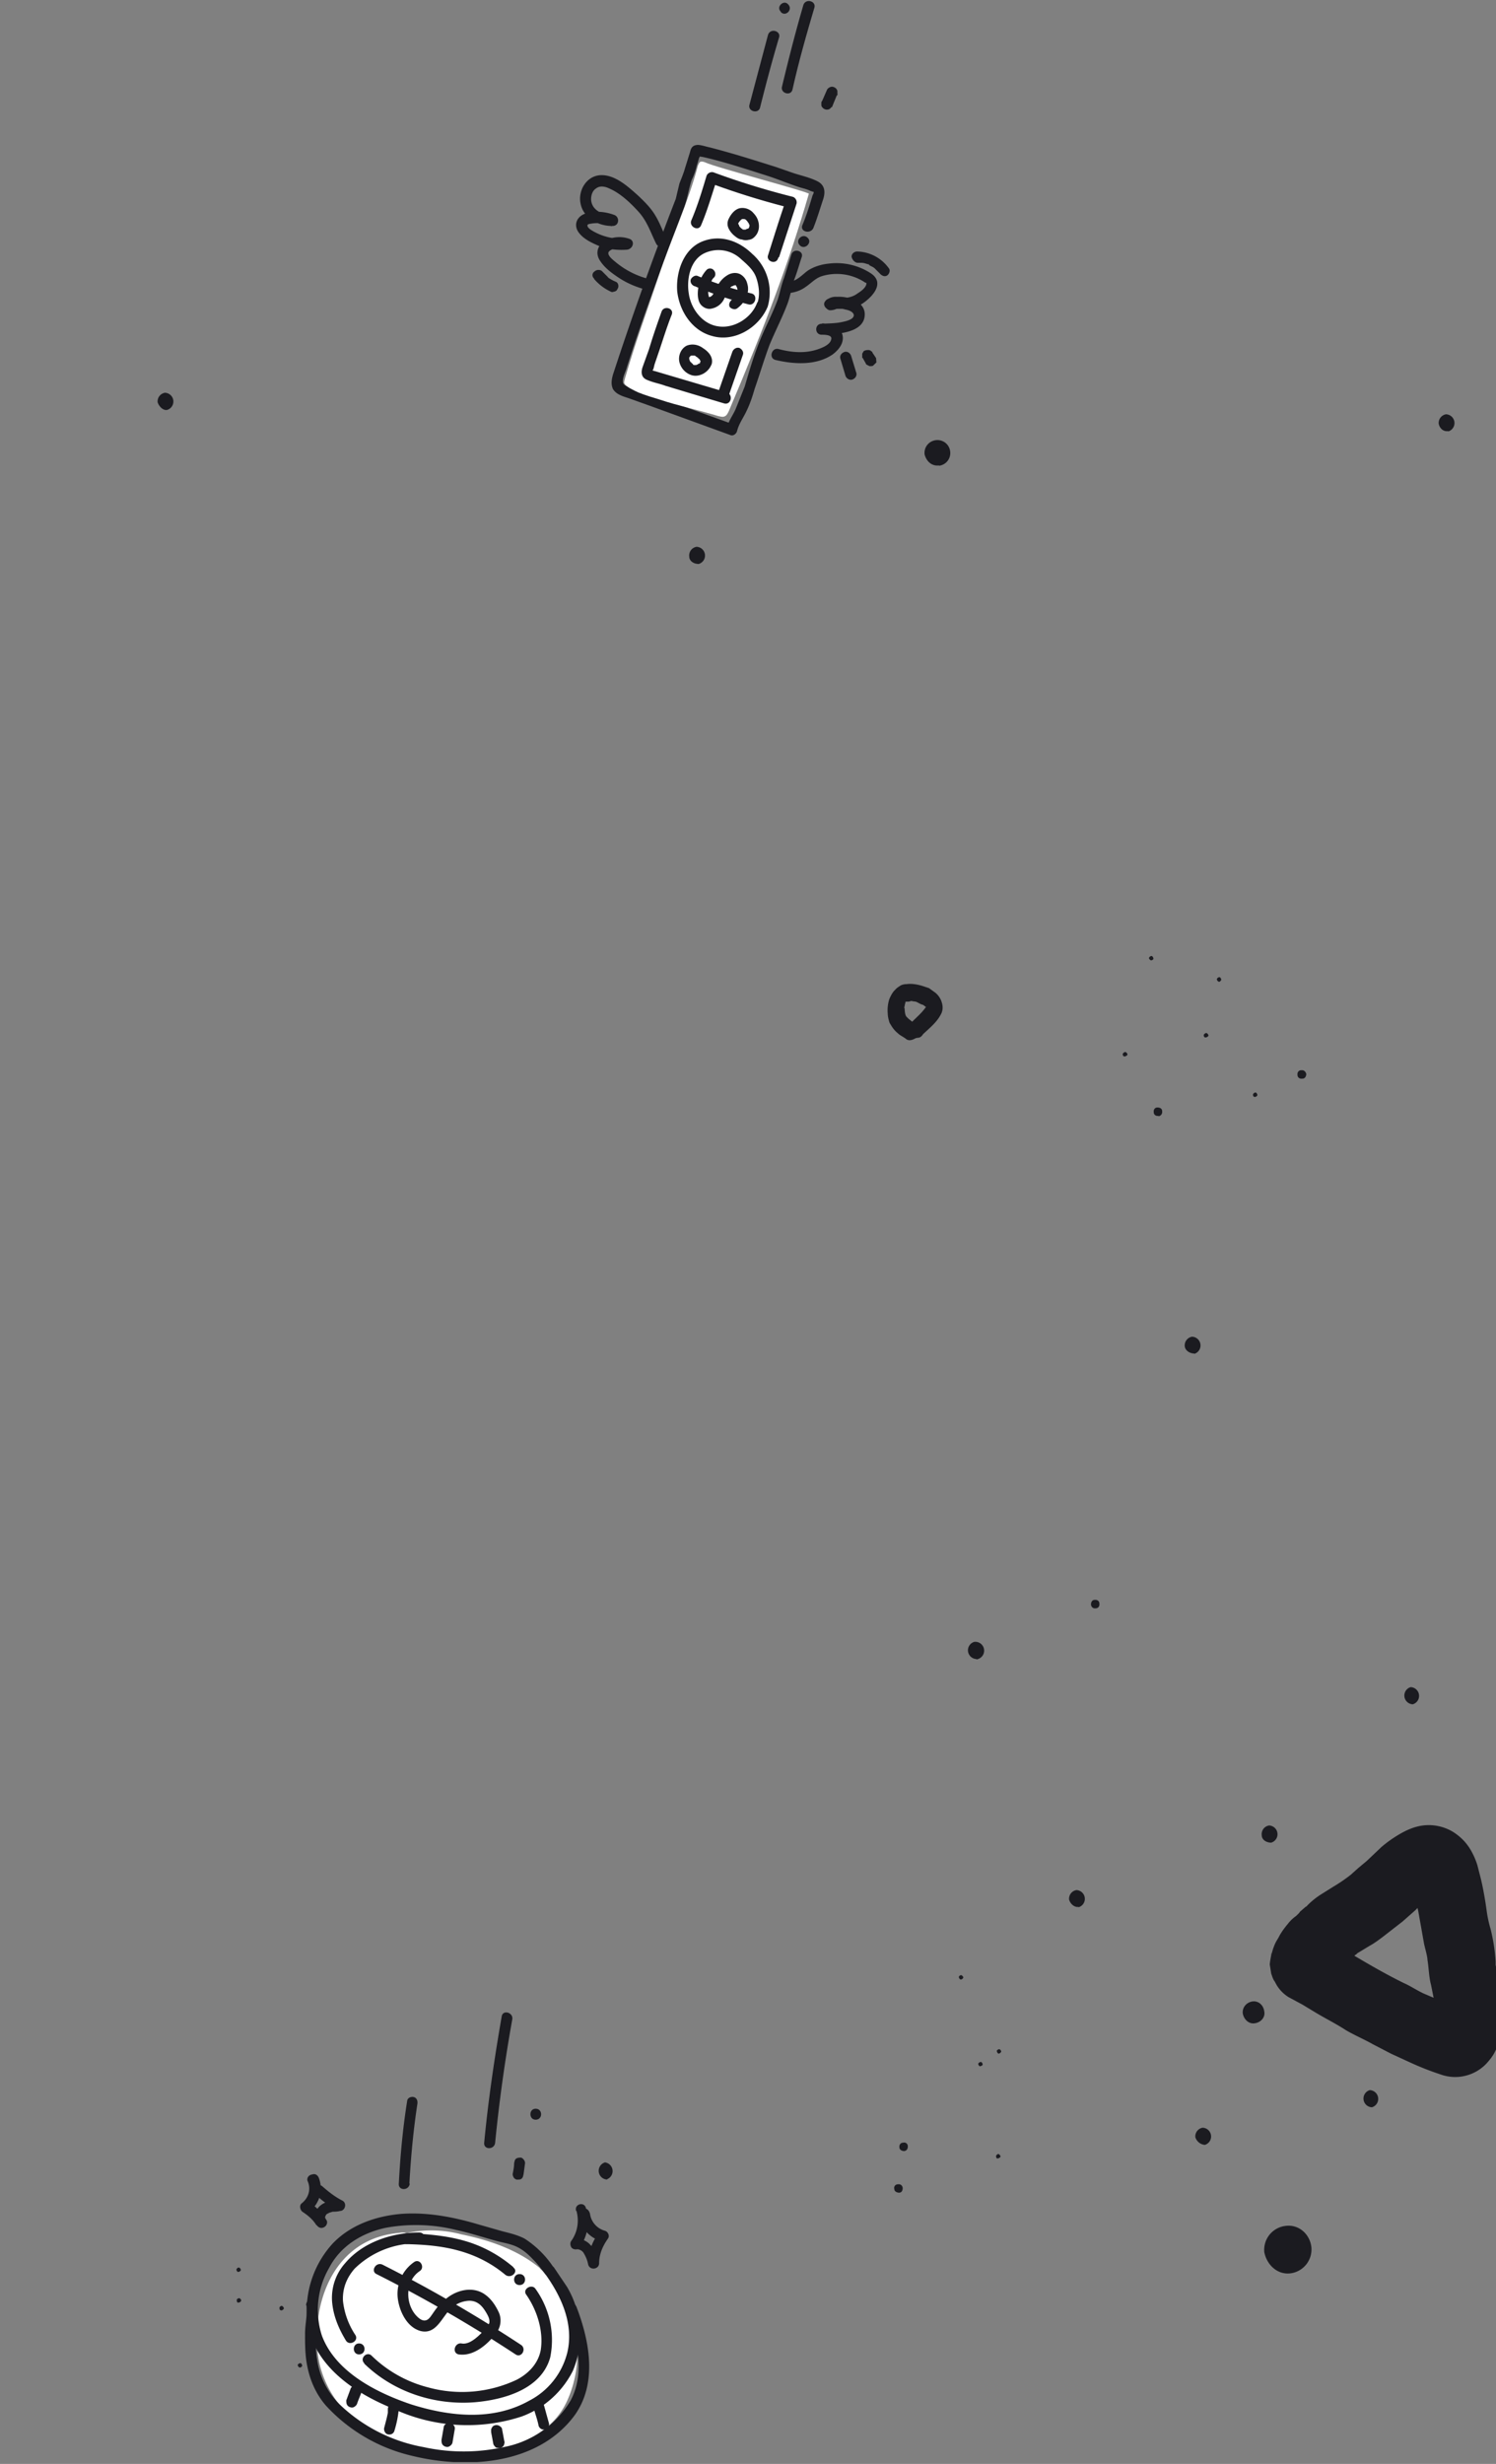 <svg width="410" height="675" viewBox="0 0 410 675" fill="none" xmlns="http://www.w3.org/2000/svg"><rect x="0" y="0" width="410" height="675" fill="#808080" stroke="none"/><path d="M330.2 587.6a2.4 2.4 0 00-.6-4.7 2.4 2.4 0 00-2 2.6 3 3 0 002.6 2.1zM376 577.3a2.4 2.4 0 00-.6-4.7 2.4 2.4 0 00.6 4.7zM387.2 466.9a2.4 2.4 0 00-.6-4.7 2.4 2.4 0 00.6 4.7zM348.4 504.8a2.4 2.4 0 00-.6-4.7 2.4 2.4 0 00-2 2.7c0 1.1 1.1 2 2.6 2zM295.6 522.5a2.4 2.4 0 00-.6-4.7 2.4 2.4 0 00-2 2.6c.3 1.1 1.4 2.2 2.6 2zM166.4 597a2.4 2.4 0 00-.6-4.6 2.4 2.4 0 00.6 4.7zM327.3 370.9a2.4 2.4 0 00-.6-4.7 2.4 2.4 0 00-2 2.6c.1 1.2 1.4 2 2.6 2zM45.8 112.3a2.4 2.4 0 00-.6-4.7 2.4 2.4 0 00-2 2.6c.4 1.2 1.5 2.3 2.6 2.1zM396.9 118.2a2.4 2.4 0 00-.6-4.7 2.4 2.4 0 00-2 2.6c.3 1.4 1.4 2.2 2.6 2zM267.6 454.6a2.4 2.4 0 00-.6-4.8 2.4 2.4 0 00.6 4.7zM191.5 154.5a2.4 2.4 0 00-.6-4.7 2.4 2.4 0 00-2 2.7c0 1.1 1.1 2 2.6 2zM243.8 280.2c.7 1.2 1.2 2 2.3 2.9.6.6 1.6 1 2.3 1.6.6.4 1.3.3 2 0l.6-.3.5-.1c.7 0 1.1-.4 1.5-1 1.7-1.6 3.7-3.2 4.8-5.3.6-1 .7-2.2.3-3.4-.3-1.1-1-2-1.7-2.6l-1.8-1.3-1.5-.5c-1.5-.5-3.2-.8-4.6-.6-.5 0-1.2.1-1.7.4-.6.4-1 .6-1.5 1.2-.6.5-1.2 1.6-1.6 2.6a10 10 0 00-.4 3.9c0 .7.2 1.6.5 2.5zm4-4l.2-1c0-.3.2-.3.1-.5 0-.3.2-.3.5-.3h.5l.7-.2c.5.2 1 .1 1.4.3.5.2 1 .6 1.8.8a190.2 190.2 0 00.8.6l-.2.2c-1 1.4-2.3 2.5-3.6 3.8l-1-.8-.6-.6c-.3-.5-.3-.7-.4-1.2l-.1-1.2zM273.5 591.3c.2 0 .7-.3.7-.5 0-.3-.4-.7-.6-.7-.2 0-.7.4-.6.6 0 .2 0 .7.5.6zM268.7 566c.2 0 .7-.2.6-.5 0-.2-.3-.7-.5-.6-.3 0-.7.3-.7.5 0 .3.3.7.6.7zM273.7 562.6c.3 0 .7-.4.7-.6 0-.2-.4-.7-.6-.6-.2 0-.7.3-.6.5 0 .3.3.7.5.7zM263.3 542.3c.3 0 .7-.3.7-.6 0-.2-.4-.6-.6-.6-.2 0-.7.3-.6.6 0 .2.3.6.5.6zM344 300.5c.2 0 .6-.3.6-.5 0-.3-.3-.7-.5-.7-.3 0-.7.3-.7.6 0 .2.1.7.6.6zM334 269c.3 0 .7-.4.7-.6 0-.3-.3-.7-.5-.7-.3 0-.7.3-.7.6 0 .2.3.7.6.6zM315.5 263.1c.2 0 .7-.3.6-.5 0-.3-.3-.7-.5-.7-.3 0-.7.3-.7.6 0 .2.4.6.6.6zM308.3 289.4c.2 0 .7-.3.7-.5 0-.3-.4-.7-.6-.7-.2 0-.7.3-.7.6 0 .2.1.7.6.6zM330.5 284.2c.2 0 .7-.3.7-.5 0-.3-.4-.7-.6-.7-.2 0-.7.3-.7.6 0 .2.1.7.6.6zM102.8 622.8c.2 0 .6-.4.6-.6 0-.2-.3-.7-.6-.6-.2 0-.6.3-.6.5 0 .3.3.7.6.7zM65.4 630.8c.3 0 .7-.3.7-.6 0-.2-.3-.6-.6-.6-.2 0-.7.3-.6.5 0 .3 0 .8.5.7zM65.3 622.4c.3 0 .7-.3.7-.5 0-.3-.3-.7-.6-.7-.2 0-.6.3-.6.6 0 .2.3.7.5.6zM77.1 633c.3-.1.7-.4.7-.6 0-.3-.4-.7-.6-.7-.2 0-.7.3-.6.6 0 .2 0 .7.5.6zM82.2 648.6c.2 0 .7-.3.6-.6 0-.2-.3-.7-.5-.6-.3 0-.7.3-.7.5 0 .3.3.7.6.7zM343.8 554.3c1.7-.2 3-1.6 2.7-3.2-.2-1.7-1.5-3-3.2-2.8-1.6.2-2.9 1.6-2.7 3.3.3 1.6 1.6 2.9 3.2 2.7zM246.4 600.7c.7 0 1-.6 1-1.3-.1-.7-.6-1.1-1.3-1-.7 0-1.2.6-1 1.3 0 .7.8 1 1.3 1zM247.8 589.3c.7-.1 1-.6 1-1.3 0-.7-.6-1.2-1.3-1-.7 0-1.1.6-1 1.3 0 .7.8 1 1.3 1zM357 295.5c.6 0 1-.6 1-1.3-.2-.7-.7-1.1-1.4-1-.7 0-1.1.6-1 1.3 0 .7.6 1.1 1.3 1zM317.5 305.8c.7-.1 1.1-.7 1-1.4 0-.7-.6-1-1.3-1-.7 0-1.1.6-1 1.3 0 .7.6 1.1 1.3 1zM300.3 440.6c.7 0 1.1-.6 1-1.3 0-.7-.6-1.1-1.3-1-.7 0-1 .6-1 1.3.1.7.6 1.1 1.3 1zM353.6 622.8a6.6 6.6 0 005.8-7.2c-.4-3.5-3.4-6.3-7.1-5.8a6.6 6.6 0 00-5.8 7.2c.7 3.5 3.6 6.2 7.1 5.8zM257.3 127.6a3.5 3.5 0 003.1-4 3.5 3.5 0 00-4-3 3.5 3.5 0 00-3 3.9c.5 1.9 2 3.3 4 3zM348.4 540.7c.3.8.5 1.6 1 2.2.8 1.7 2 3.1 3.7 4.2l3.9 2.1 3.8 2.3c2.7 1.6 5.5 3 8.1 4.7 2.4 1.4 5 2.5 7.3 3.8l5 2.6 5 2.3a78 78 0 008.6 3.4 11.8 11.8 0 0012.6-3c1.9-2.1 2.5-3.3 3.4-5.9.7-1.6.8-3.3 1-5.1a18 18 0 00.1-4.4c-.2-1.9-.4-3.8-.8-5.6l-1.2-6v-.9a49.3 49.3 0 00-1.4-9 34 34 0 01-1-4.5c-.4-3-.9-6-1.6-9l-1-3.9a20 20 0 00-1.9-4.3c-1.2-2-2.7-3.5-4.7-4.8a12.9 12.9 0 00-6.7-1.9c-2.5 0-4.7.7-7 1.9a34 34 0 00-6 4.1l-4 3.8-2.4 2-2 1.8a46.5 46.5 0 01-5 3.4l-3.5 2.2c-1.2.8-2.3 1.7-3.3 2.7-.2.2-.3.4-.6.5l-1.5 1.3c-.3.5-.7.8-1.1 1.2a10 10 0 00-2.2 2.1c-1 1.2-1.9 2.4-2.6 3.8l-.6 1c-.7 1.3-1 2.4-1.3 3.5v-.5c-.1 1.1-.4 2-.5 3.4l.4 2.5zm41.7 5.4c-1.9-.9-3.5-2-5.3-2.8-4.7-2.3-9.2-4.9-13.6-7.5.1-.1.2-.3.4-.3l.4-.4 3.3-2c1.3-.7 2.5-1.6 3.7-2.5l5.4-4.2 3.4-3 .7-.7.2.9 1.6 9c.3 1.3.7 2.6.9 4v.2c.4 2.4.4 4.8 1 7l.7 3.5-2.8-1.2z" fill="#1B1B20"/><g clip-path="url(#clip0)"><path d="M148 621.4c-6-5-13.8-7.7-21.6-9.3a32 32 0 00-14.7-.4c-.7 0-1.4-.2-2.2 0-16.8 1.4-23.4 16.8-22.6 31 .8 15 13 26 28.4 28.4 14.1 2.3 33.6.7 40.1-13.3a31.5 31.5 0 00-7.5-36.4z" fill="#fff"/><path d="M151.8 621.3a27.2 27.2 0 00-8-8c-1.9-1-4-1.5-6-2l-7-2c-6.8-2-13.8-3.3-20.8-2.8-7 .6-13.9 3-18.8 8.1a27.2 27.2 0 00-7 21.1c1.5 12.2 12.8 19.8 23.4 24.1A48 48 0 00143 662a25.6 25.6 0 0014-12.5 25.6 25.6 0 00-1.6-23l-3.5-5.2c-1-1.6-3.7 0-2.6 1.5 4.5 6.2 8 13.8 6.2 21.6a20.4 20.4 0 01-10.5 13.3c-10 5.6-21.8 4.3-32.3 1-9.5-3.2-20.8-8.9-24.5-18.9a23 23 0 012-18.5c3.1-6 9-9.6 15.6-11a46 46 0 0119.2.6c3.7.8 7.3 2 11 3 1.8.5 4 .8 5.8 1.7 1.6.8 3 2 4.3 3.4 1.2 1.2 2.3 2.6 3.3 4s3.6 0 2.5-1.7z" fill="#1B1B20"/><path d="M84 631.6c.3 2.5-.4 5.2-.4 7.7 0 2.3 0 4.6.3 7 .6 4.7 2.3 9.1 5.4 12.7a46.2 46.2 0 0023.7 13.8c15.1 3.7 34.4 2.4 44.4-11 6.4-8.8 4.2-20.4.6-29.8-.7-1.8-3.6-1-2.9.8 3 7.7 5.4 17.1 1.3 24.8a27 27 0 01-17.9 12.7 51.3 51.3 0 01-22.4.1A44.6 44.6 0 0193.4 659a21.4 21.4 0 01-6.5-12.7c-.4-2.4-.4-4.9-.3-7.3.1-2.7.6-5.4.2-8-.3-2-3-1.3-2.9.6z" fill="#1B1B20"/><path d="M96.2 654.1l-1.3 3.5c0 .3 0 .8.2 1.2.2.3.5.6 1 .7.3.1.7.1 1.1-.2.3-.2.6-.5.7-.9.4-1.2 1-2.4 1.3-3.5.1-.3 0-.8-.2-1.2-.2-.3-.5-.6-.9-.7-.4 0-.8 0-1.2.2l-.7 1zM106.3 660v1c0 .3 0-.3 0 0l-.3 1.4-.7 2.7c-.2.7.3 1.7 1 1.8.8.2 1.6-.2 1.8-1a29 29 0 001.2-6c.1-.8-.7-1.5-1.5-1.5-.9.1-1.5.7-1.5 1.6zM121.6 665l-.6 3.4c0 .4 0 .8.2 1.2.2.3.5.6 1 .7.3.1.7.1 1.1-.2.3-.2.6-.5.7-.9l.6-3.5c.1-.4.1-.8-.2-1.2-.2-.3-.5-.6-.9-.7-.4 0-.8 0-1.2.2-.4.2-.7.6-.7 1zM134.6 666.3l.6 3.2c.1.4.4.7.7 1 .3.1.8.2 1.2.1.4 0 .7-.3 1-.7l.1-.4c.1-.3.1-.5 0-.8l-.6-3.2c0-.4-.4-.7-.7-.9-.3-.2-.8-.3-1.2-.2-.4.1-.7.3-.9.7l-.2.4v.8zM146.3 659.8c.4 1.6 1 3.1 1.3 4.7.2.8 1.1 1.3 1.8 1 .8-.2 1.3-1 1-1.8l-1.3-4.7c-.2-.8-1-1.3-1.8-1-.7.2-1.2 1-1 1.8zM140.7 621.1c-4-3.4-8.6-5.9-13.7-7.3-5-1.4-10.3-1.8-15.5-2-1.9 0-1.9 3 0 3 4.8.1 9.7.5 14.3 1.8 4.7 1.3 9 3.5 12.7 6.6 1.6 1.2 3.7-.9 2.2-2zM99.8 647.5c8 7.8 19.3 11.5 30.4 10.6 8-.7 18.2-3.6 20.6-12.3a24 24 0 00-4-18.7c-1-1.6-3.7 0-2.6 1.5 3 4.3 4.8 10 4 15.2-.7 3.7-3.3 6.4-6.5 8.1a35.1 35.1 0 01-24.5 2.1 34.2 34.2 0 01-15.3-8.6c-1.3-1.4-3.5.7-2 2.1z" fill="#1B1B20"/><path d="M115 611.6c-7.5 0-15.5 2.6-20.4 8.4a14.3 14.3 0 00-3.6 10.4c.3 4 1.8 7.5 3.8 10.8 1 1.6 3.6.1 2.6-1.5a21 21 0 01-3.4-9.3c-.2-3.4 1-6.4 3.2-8.9a24.3 24.3 0 0117.7-6.9c2 0 2-3 0-3z" fill="#1B1B20"/><path d="M113.5 619.7c-3.2 2.2-4.9 6-4.5 9.8.4 3.6 2.5 8.1 6.3 9.1 4.2 1 5.7-3.6 8.1-6a7.8 7.8 0 015.2-2.3c2.1 0 3.4 1.2 4.5 3 .6 1 1.2 2 1 3.1-.4 1-1.2 1.8-1.9 2.5-1.4 1.4-3.6 3.5-5.7 3.1-1.9-.3-2.7 2.6-.8 3 4 .6 7.8-2.6 10.1-5.6a5.6 5.6 0 001-5.7c-.8-1.8-2-3.7-3.6-4.9-3.3-2.6-7.9-1.6-11 1-1.6 1.1-2.7 2.7-3.8 4.3-.5.7-1 1.5-1.9 1.6-.9.1-1.7-.6-2.3-1.2-3.2-3.3-3.2-9.6.8-12.3 1.6-1 .1-3.6-1.5-2.5z" fill="#1B1B20"/><path d="M103.2 623a380 380 0 0138.1 22c1.6 1.1 3.1-1.5 1.5-2.6a380 380 0 00-38-22c-1.8-.8-3.3 1.8-1.6 2.6zM98.4 645c2 0 2-3 0-3-1.9 0-1.9 3 0 3zM142.4 626c2 0 2-3 0-3s-2 3 0 3zM112.2 598.2c.4-7.3 1.1-14.7 2.2-21.9.1-.8-.2-1.6-1-1.8-.7-.2-1.7.2-1.8 1-1.2 7.5-1.9 15.1-2.3 22.7-.2 2 2.8 2 3 0zM135.7 587a429 429 0 014.7-33.8c.3-1.9-2.6-2.7-2.9-.8-2 11.5-3.7 23-4.8 34.6-.2 2 2.8 2 3 0zM143.5 595.6l.4-3c0-.4-.2-.8-.4-1-.3-.4-.7-.6-1-.5-.5 0-.9.1-1.2.4l-.2.3-.2.8c0 1-.2 2-.4 3 0 .4.2.8.4 1.1.3.3.7.5 1.1.4.4 0 .8 0 1.1-.4l.2-.3.2-.8zM146.8 580.7c2 0 2-3 0-3-1.9 0-1.9 3 0 3zM158 605.7c.8 3 .2 6-1.5 8.3-.3.5-.2 1.2.1 1.7.4.5 1 .6 1.6.5.7 0 1.5.5 1.8 1.1.6 1 1 2 1.2 3.1.5 1.7 3 1.3 3-.4 0-2.5 1-4.7 2.4-6.7.6-.8 0-2-.9-2.2a5.6 5.6 0 01-4-4.6c-.2-.8-.7-1.5-1.6-1.5-.8 0-1.6.7-1.5 1.5a8.5 8.5 0 006.3 7.5l-.9-2.2a15.4 15.4 0 00-2.9 8.2c1 0 2-.3 3-.4-.6-1.6-1-3.3-2.3-4.6a5 5 0 00-4.6-1.6l1.7 2.2c2.2-3 2.8-7 1.7-10.6-.4-2-3.3-1.2-2.7.7zM84.3 597.5c1 2.2.3 4.6-1.6 6.1-.8.6-.4 2 .3 2.4 1.5 1 2.8 2.1 3.7 3.6l2.6-1.5s-.2-.4 0-.2l-.2-.3c.1.3 0 0 0-.2 0 .2 0 0 0 0 .1-.4.3-.8.7-1-.3.1 0 0 .1 0l.3-.2 1-.3c.5 0 1.2 0 2-.2 1.3 0 2-2 .7-2.8-2-1-3.8-2.4-5.5-3.9-1.4-1.3-3.5.8-2 2.1 1.7 1.7 3.8 3.2 6 4.4l.8-2.8c-2 .1-4.2.3-5.7 1.8-1.3 1.3-1.9 3.5-.7 5.1.5.7 1.3 1 2.1.5.7-.4 1-1.4.5-2a15 15 0 00-4.7-4.8l.3 2.4a8 8 0 002.4-9c-.3-.8-1-1.3-1.8-1-1 .1-1.6 1-1.3 1.8z" fill="#1B1B20"/></g><g clip-path="url(#clip1)"><g clip-path="url(#clip2)"><path d="M216.9 69.7l-2 6.4c-.8 2-1.1 4-1.8 6.1-1.5 4-3.5 7.7-5 11.5-1.6 4-2.8 8.1-4 12.2l-2.5 6.2c-.8 1.8-2 3.3-2.4 5.2l1.9-1-18-6.5-9.2-3.3c-1-.3-3.2-.7-3.2-1.9-.1-1.3.8-2.8 1.1-4 3.8-11.9 8.1-23.5 12.4-35.1l3.2-8.4c1-2.6 1.3-5.3 2.2-7.9.6-1.2 1-2.4 1.3-3.6l.6-2c0-.3.4-.7.3-1 .3-.6.2-.6-.3-.2l-.3.3c-.4.2-.4 0-.1.1h.1l1.4.2c5.8 1.3 11.5 3.2 17.2 5 3.2 1 6.2 2.3 9.3 3.3 1 .3 2 .5 3 1l.9.3c-.1 0 0-.4 0 .1 0 .3-.2.6-.3.8-.8 2.7-1.7 5.6-2.8 8.2-.7 1.8 2.2 2.5 3 .8 1-2.5 1.8-5.2 2.7-7.9.7-2.2.4-4-1.7-5-2-1-4.4-1.5-6.5-2.2l-4.6-1.6c-6-1.9-12-3.8-18.2-5.4-1-.2-2.1-.6-3.2-.7-1.5 0-2 .7-2.3 2l-1.4 4.5c-.4 1.4-1 2.8-1.5 4.1l-1 4.2a945.4 945.4 0 00-17.2 48.1c-.4 1.4-.6 2.7 0 4 1 1.6 2.9 2 4.6 2.6l5.6 2 22 8c.7.3 1.6-.3 1.8-1.1.5-2 1.7-3.6 2.5-5.3 1-2 1.7-4.1 2.3-6.2 1.4-4 2.6-8.1 4.1-12.1 1.6-3.9 3.6-7.7 5-11.5.7-2 1.1-4.2 1.7-6.2.8-2 1.4-4.2 2.1-6.3.7-1.8-2.2-2.6-2.8-.8z" fill="#1B1B20"/><path d="M221.7 53.1c.1-.5-25.8-7.3-28.4-8.6-.5-.2-.9-.3-1.3-.2-.4.2-.5.6-.7 1-2.8 10.5-7.4 20.2-10.8 30.4-3.6 10.8-6 17-9.2 27.9-.1.4-.3 1-.2 1.4.4 1 2.8 2 3.8 2.5 2 .8 4 1.4 6 2 4.4 1.5 11.5 3.1 16 4.5.6.1 1.1.3 1.6.1.7-.2 1-1 1.3-1.6C210 88.4 216.3 71.7 221.7 53z" fill="#fff"/><path d="M195 99.9c.6-1.9-.7-3.5-2.3-4.5-1.3-1-3-1.3-4.5-.7-1.6.8-2.4 2.8-2 4.5a5 5 0 003.4 3.6c2.1.6 4.6-.8 5.4-3 .2-.7-.3-1.6-1.1-1.8-.9-.1-1.6.3-1.9 1.1 0 .2.2-.3.1 0v.2s-.1.2-.2.1l.1-.1-.3.3h-.1s.4-.1.1 0h-.2l-.4.3c-.2.2.1 0 .1 0h-.2l-.2.1s-.3 0 0 0h-.3-.1-.2c-.2-.1.3.2 0 0 0 0-.2 0-.3-.2l-.1-.2c-.3-.1.2.3 0 .1l-.3-.3v-.1c-.2 0-.4-.3-.2 0 .2.1 0 0 0 0l-.1-.2-.2-.4s.1.3 0 .2v-.3l-.1-.2s-.1 0 0-.1v-.4 0l.1-.2v.2l.2-.4c.1-.2-.3.3-.1.2l.1-.2.2-.1s-.4.2-.2.2c.1-.2.5-.2.2-.2-.3.1-.1 0 0 0h.2c.2-.2-.2 0-.2 0H190c.1 0-.3-.2-.1 0h.7c.2.1-.4-.2-.2 0l.4.3.3.2.2.1v.1a191.6 191.6 0 01.5.4v.2l-.1-.2.3.4c.2.2 0-.1 0-.1s.1.4 0 .1c0-.3-.1 0 0 .1V99l-.1.2c-.2.8.2 1.7 1 1.9 1 0 1.8-.3 2-1.1zM211.2 68.5c-.2.2-.2.6-.4 1l2.7 1 4.8-14.7c.2-.8-.3-1.7-1.1-1.9a213 213 0 01-21.7-6.7c-.8-.2-1.7.3-1.9 1.1-1.2 4-2.4 8-4.1 12-.8 1.7 1.8 3.2 2.6 1.5 1.8-4.2 3-8.5 4.4-12.7l-1.8 1.1a213 213 0 0021.6 6.7 16 16 0 00-1-1.8c-1.7 4.9-3.2 9.8-4.8 14.8-.6 1.6 2 2.7 2.7 1l.4-1c1-1.6-1.6-3.2-2.4-1.4z" fill="#1B1B20"/><path d="M206 65.5A4 4 0 00208 62a5 5 0 00-1.4-3.5A4 4 0 00203 57c-1.6.2-2.8 1.8-3.4 3.2a3 3 0 00.2 2.6 6 6 0 001.5 1.8c.6.5 1.3 1 2 1a3 3 0 002.6-.2c.7-.4 1-1.4.6-2-.4-.7-1.2-1-2-.6h-.2.2s-.3.2-.4.1h.2H204h-.1c-.2 0 0 0 0 0h-.3s0-.1-.1 0c-.2-.1.3.1.1 0l-.2-.2-.2-.1c-.3-.2.2.2 0 0l-.5-.5-.1-.2s.1.3 0 0l-.1-.3-.2-.3v-.1.1s0 .3 0 0l.1-.3c0 .3-.1.3 0 .1l.1-.2.3-.4s.2-.3-.1 0h.1l.3-.3.2-.2s-.5.3-.2.2l.3-.2s.3-.1 0 0c-.3.2 0 0 0 0h.4-.1-.1.5c.2.1-.2 0-.2 0l.3.1s.2 0 .3.2l-.1-.1.2.2.2.2.1.2c.3.2-.2-.4 0-.2 0 .2.1.4.3.5 0 .2.2.5 0 0v.3c.2 0 .2.2.2.2V62l-.1.3-.1.3.1-.3-.2.3c-.1.2.4-.3.2-.1l-.2.1-.1.2c.2-.2 0-.1 0 0 0 0-.2.1-.2 0-.7.4-1 1.4-.6 2 .1.9 1 1.1 1.7.7zM202 84.5c2.1-1.5 3.6-4.2 2.8-6.8a4 4 0 00-1.8-2.5c-1-.6-2.3-.5-3.3 0a7.3 7.3 0 00-3.1 3.2l-1 1.9c-.3.6-.5.8-1.1 1.1.4-.2-.1 0-.2 0-.3.2.3 0 0 0-.4.1 0 0 0 .1-.4-.1.3.3 0 .1-.3-.1 0 0 0 0s.1.3 0 0v-.2c-.2-.3 0 .2 0 0v-.1l-.1-.3-.1-.6v-.7-.3c0-.2 0-.2 0 0 .2-.1 0-.2.2-.3 0-.5.2-.9.3-1.3l.1-.4s.2-.4 0-.2c0 .2.2 0 .2 0l.2-.4c0-.2.2-.3.3-.5.2-.3-.3.3 0 0l.2-.2c.6-.5.6-1.5 0-2.1-.5-.6-1.5-.6-2 0a8.8 8.8 0 00-2.2 4.7c-.3 1.7-.3 4 1 5.1.8.7 1.8 1 2.8.7a4.8 4.8 0 003.3-2.7c.6-1.2 1-2.6 2.1-3.4-.1.1.3-.1.2 0l.3-.2c.4-.2-.2 0 .1 0l.4-.1h-.1c.1 0 .3.1 0 0l.2.1c-.4 0-.1 0 0 0 .3.1-.2-.2 0 0 0 0 .3.4 0 0l.3.6.1.4c0 .3 0-.3 0 0v.6c0 .1 0 .1 0 0v.2c0 .4-.2.5-.3.7-.3.6-.7 1.2-1.2 1.4-.6.5-1 1.3-.6 2 .3.4 1.3.9 2 .4z" fill="#1B1B20"/><path d="M190.4 78.4c4.8 2.1 9.7 3.7 14.8 5 1.8.4 2.6-2.5.8-3-5.1-1.2-10-2.8-14.8-4.8-.7-.3-1.6.3-1.9 1-.2.8.3 1.5 1 1.8zM182.6 65.2c-1-1.9-1.7-4-2.9-6-1.2-2.1-3-3.9-4.8-5.6-2.7-2.4-6.4-5.9-10.5-5.6-3.7.3-6 4.2-5.3 7.7.7 4 5 6.3 8.8 6.2 1.8 0 2-2.4.5-3-2.4-.9-5.2-1.2-7.6-.5-2.4.6-3.7 2.8-2.4 5 1.3 2 3.7 3.1 5.8 4 2.4.9 5 1.2 7.7 1 1.7-.3 2.2-2.5.5-3a8.3 8.3 0 00-6.7.6c-2 1.3-2.6 3.5-1.2 5.5 1.3 2 3.4 3.5 5.4 4.8 2.2 1.4 4.8 2.5 7.4 3.1 1.8.5 2.6-2.4.8-2.9a23 23 0 01-9.5-4.8c-.6-.5-2.6-2-1.6-2.9 1.2-1 3.1-1 4.5-.5l.5-3c-3.4.4-7-.4-10-2.3-.3-.2-1-.7-1-1.2-.1-.5 1-.5 1.4-.6 1.8-.2 3.6 0 5.2.8l.5-3c-2.7 0-6-1.3-6.1-4.4 0-1.2.4-2.4 1.4-3 1-.8 2.5-.5 3.5 0 3.1 1.3 5.9 4 8 6.3 2.5 2.7 3.4 5.8 5 9 1 1.5 3.7 0 2.7-1.7zM215.9 80.3c1.7-.1 3.4-.6 4.9-1.7 1.5-1 2.6-2.3 4.3-2.9a14 14 0 0112 1.7c.5.2.4.1.3.6-.3 1-1.6 1.9-2.4 2.4-2.4 1.8-5.1 1-7.9 1.6l1.4 2.6c.2-.2.5 0 .7-.2l-1-2.6c-.3.2-.5.1-.7.1.1 1 .4 2 .6 2.9 1-.6 2.5-.3 3.6 0 .7.1 2.3.6 2.3 1.6-.1 1.3-2.7 1.7-3.6 1.9-1.6.3-3.4.3-5.2.4-2 0-2 3 0 3 .8 0 3 0 2.6 1.3-.3 1.4-2.3 2.2-3.4 2.6-3.6 1.3-7.4 1-11.1 0-1.8-.4-2.7 2.5-.8 3 5 1.2 11.2 1.6 15.7-1.5 1.6-1.2 3.2-3.1 2.7-5.3-.6-2.5-3.3-3.1-5.6-3.2v3c3.6 0 11.8-.2 11.7-5.6-.1-4.3-7.2-5.7-10.3-4-1.3.8-.7 2.7.7 3 1 0 2-.3 2.8-1 1-1 .4-2.6-1-2.7a4 4 0 00-2.8 1c-1.3 1 0 2.8 1.4 2.5 1.8-.4 3.6 0 5.6-.4a9.4 9.4 0 004-2c2.5-2 4.7-5.2 1.3-7.5a17.2 17.2 0 00-11.4-2.7c-2.1.2-4.2.8-6 2-1.7 1.3-3.1 3-5.4 3-1.9.2-2 3.2 0 3.1z" fill="#1B1B20"/><path d="M210.4 84a14 14 0 00-4.3-14.5c-3.6-3.5-8.6-5.3-13.5-3.4-5.2 2-7.4 8.3-7 13.7.6 5.4 4 10.7 9.4 12.2 6.2 1.9 13-2.2 15.4-8 .3-.8-.4-1.6-1.1-1.9-.9-.3-1.6.3-1.9 1.1-1.6 4-6.3 6.9-10.6 6.2-4.3-.6-7.4-4.8-8-8.8-.7-4 .3-9.3 4.2-11.2a9 9 0 0110 1.5c1.7 1.5 3.6 3.1 4.3 5.3.8 2.4 1 4.9.2 7.1-.7 1.7 2.1 2.5 2.9.7zM162.8 76.4c1.2 1.4 2.7 2.6 4.4 3.4.3.2.7.3 1 .1.4 0 .9-.3 1-.7.5-.6.3-1.7-.4-2-.8-.3-1.6-.8-2.4-1.3l.4.2-1.7-1.7c-.5-.6-1.6-.6-2.2 0-.7.5-.7 1.4 0 2zM235.1 72h1.3c.2.1-.2 0 0 0l.5.1 1 .3h.2s.2.2 0 .2c-.2-.1.1 0 .1 0l.3.2.8.4.4.3s.3.2.1 0c-.1 0 0 .1 0 .1l.8.8.3.3.2.2c.1.1-.2-.4 0 0 .5.6 1.3 1 2 .6.6-.4 1-1.4.5-2a11 11 0 00-8.7-4.6c-.8 0-1.6.7-1.5 1.5.2.8.9 1.6 1.7 1.6zM230.3 98.2l1.4 4.7c.2.7 1 1.3 1.8 1.1.8-.2 1.4-1 1.2-1.8l-1.4-4.6c-.2-.8-1-1.4-1.8-1.2-.9.3-1.4 1-1.2 1.8zM236.4 98l.9 1.6c0 .2.2.3.4.4l.6.3h.5l.6-.1.3-.2.5-.7-.1-1.2-1-1.5c0-.2-.1-.3-.4-.4 0-.2-.3-.2-.5-.3h-.6l-.5.1-.4.2-.4.7v1.2zM208.3 29.5c1.6-6.4 3.3-12.8 5.2-19.2.6-1.8-2.3-2.7-3-.8l-5.1 19.2c-.5 1.8 2.4 2.6 2.9.8zM217.2 24.5c1.7-7.6 3.8-15 6-22.4.5-1.8-2.3-2.6-3-.8-2.2 7.5-4.1 15-5.9 22.5-.4 1.8 2.5 2.6 2.9.7zM214 3.3c1.3 1.4 3.4-.7 2-2.1-1.2-1.4-3.4.7-2 2zM228 29.4l1.3-3.2c.2-.1.3-.3.2-.5V25c0-.3-.3-.8-.7-1-.3-.2-.7-.3-1.1-.2-.4.1-.8.4-1 .7l-1.4 3.2c-.2.1-.2.4-.2.6v.5c0 .4.4.8.7 1 .4.2.7.3 1.1.2.4 0 .8-.4 1-.7zM181.3 85.4c-1.2 3.4-2.4 6.8-3.4 10.2l-1.8 5c-.5 1.5-.3 2.9 1.3 3.5 1.6.7 3.4 1 5 1.6l5.3 1.6 10.7 3.2c1.9.6 2.7-2.3.8-3l-18.6-5.5-1-.3-.8-.2c-.2-.2-.3-.1-.1 0 0 .4.1.4.2-.1l.2-.4.3-1.2 1.5-4.4c1-3 2-6.2 3.2-9.2.7-1.8-2.2-2.6-2.8-.8zM219.2 67.2c1.3 1.4 3.5-.7 2.2-2-1.4-1.5-3.6.6-2.2 2z" fill="#1B1B20"/><path d="M200.7 96.4l-4 11.5c-.3.8.3 1.6 1 1.8.8.3 1.6-.2 1.9-1l4-11.5c.3-.8-.3-1.6-1-1.9-.8-.2-1.6.3-1.9 1.1z" fill="#1B1B20"/></g></g><defs><clipPath id="clip0"><path fill="#fff" transform="translate(82.2 551.3)" d="M0 0h84.7v123.2H0z"/></clipPath><clipPath id="clip1"><path fill="#fff" transform="translate(157)" d="M0 0h87v120H0z"/></clipPath><clipPath id="clip2"><path fill="#fff" transform="rotate(45.9 114.6 254)" d="M0 0h90.9v113.2H0z"/></clipPath></defs></svg>